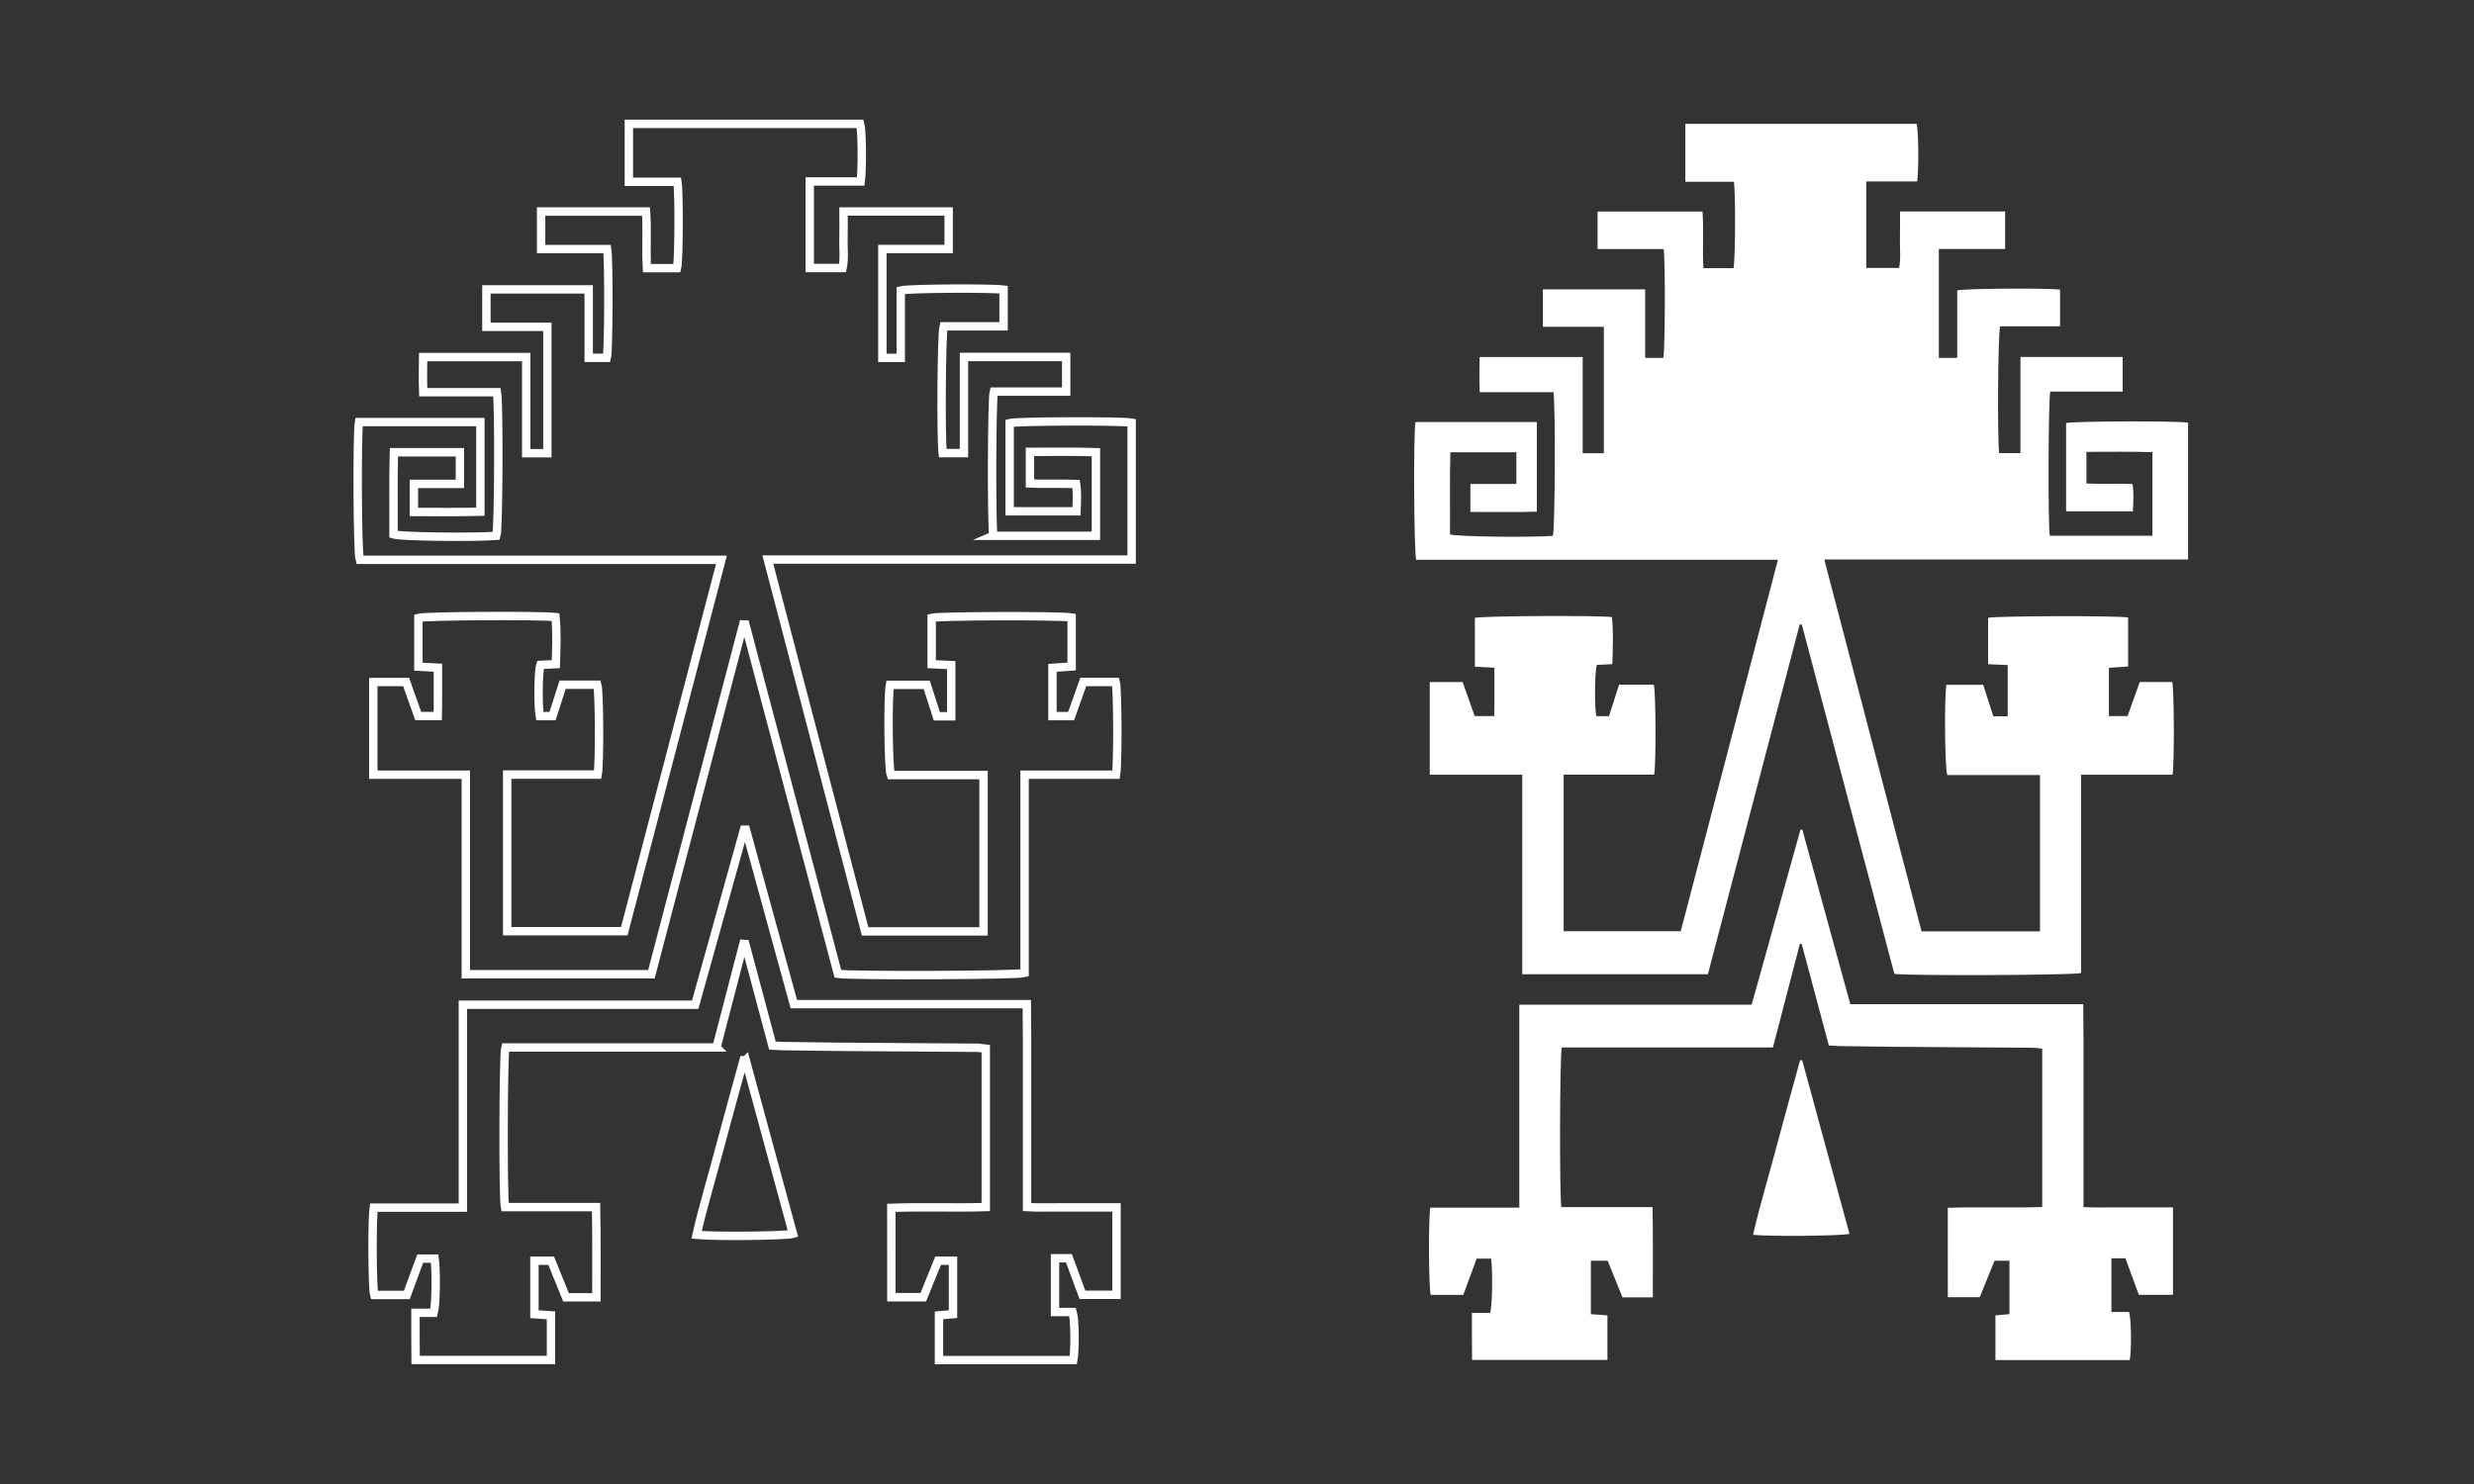 <svg xmlns="http://www.w3.org/2000/svg" xmlns:xlink="http://www.w3.org/1999/xlink" id="Capa_1" viewBox="0 0 1000 600"><rect x="0" y="0" width="1000" height="600" fill="#333333" stroke="none"/><defs><style>      .cls-1, .cls-2 {        fill: none;      }      .cls-2 {        stroke: #fff;        stroke-miterlimit: 10;        stroke-width: 3.39px;      }      .cls-3 {        fill: #fff;      }      .cls-4 {        clip-path: url(#clippath);      }    </style><clipPath id="clippath"><rect class="cls-1" x="134.6" y="40.45" width="749.83" height="519.11"></rect></clipPath></defs><g class="cls-4"><path class="cls-3" d="M828.51,216.62h41.5v-33.8c-8.82-.31-17.64-.1-26.66-.13v12.8c6.05.25,12.16-.03,18.62.17.6,3.69.31,7.25.16,11.08h-27v-35.69c2.65-.77,44.86-.95,49.31-.16v55.33h-147.05c13.19,50.45,26.24,100.36,39.32,150.35h47.87c.01-21.04,0-41.96,0-63.21h-37.47c-1.03-2.94-1.26-31.55-.36-36.47h14.88c1.33,4.17,2.7,8.42,4.07,12.71h5.82v-20.7c-2.72-.12-5.18-.23-7.91-.36v-18.76c2.76-.77,52.36-.91,56.58-.13v19.82c-2.54.18-5.09.35-7.76.54v19.52h7.54c1.59-4.46,3.22-9.04,4.92-13.8h13.13c.76,2.65.92,32.7.13,37.49h-36.98v80.19c-2.93.91-70.27,1.16-75.46.33-12.44-46.99-24.93-94.11-37.41-141.23-.29,0-.57-.02-.86-.03-12.35,47.06-24.7,94.11-37.11,141.41h-75.03v-80.67h-37.39v-37.47h13.27c1.55,4.37,3.18,8.96,4.89,13.76h7.9c.14-6.42.04-12.87.07-19.55-2.8-.14-5.26-.27-7.9-.41v-19.74c2.84-.79,48.74-1.06,55.42-.32.61,6.23.34,12.52.13,19.03-2.3.11-4.27.21-6.23.3-.85,2.61-1.03,16.04-.26,20.72h5.16c1.31-4.07,2.67-8.32,4.08-12.71h14.02c.82,2.7.99,31.79.15,36.34h-36.58v63.33h47.33c13.03-49.84,26.11-99.82,39.28-150.18h-146.2c-.95-2.88-1.16-51.06-.31-55.67h49.06v36.23c-8.86.26-17.71.08-26.86.11v-11.35h18.59v-12.79h-26.69c-.28,11.12-.06,22.23-.14,33.23,3.07.93,32.86,1.27,41.59.56.86-2.55,1.09-53.18.22-58.07h-29.8c-.19-4.84-.12-9.4-.04-14.22h41.66v38.89h8.56v-51.1h-24.65v-15.15h41.35v27.69h7.33c.72-2.74.88-39.45.12-43.98h-26.69v-15.18h42.42c.54,7.53-.09,15.14.36,22.9h12.16c.74-2.73.91-30.25.16-34.92h-19.62v-23.42h93.49c.75,2.73.93,17.75.22,23.29h-20.6v34.98h13.28c.8-3.79.25-7.67.35-11.51.1-3.73.02-7.47.02-11.34h42.5v15.17h-26.8v44.03h7.43v-27.28c3.13-.81,36.25-1.02,41.57-.32v14.83h-24.22c-.89,3.01-1.15,45.39-.39,51.27h8.6v-38.88h41.31v14.01h-29.25c-.82,3.1-.94,54.33-.2,58.28"></path><path class="cls-3" d="M716.64,423.5h-85.35c-.84,3.06-.98,60.18-.18,64.54h36.85c.25,12.32.08,24.29.12,36.49h-12.27c-1.98-4.89-4-9.86-6-14.8h-6.77v21.61c2.32.16,4.41.31,6.69.47v18.04h-54.71c-.02-3.06-.06-6.14-.07-9.23-.01-3.13,0-6.27,0-9.83h7.38c.89-3.05,1.08-16.66.38-21.92h-5.84c-1.74,4.71-3.55,9.62-5.41,14.68h-13.17c-.78-2.69-.96-30.25-.18-35.29h36v-82.04h93.91c6.61-23.71,13.17-47.23,19.73-70.75.26,0,.51-.02.77-.02,6.44,23.43,12.88,46.87,19.38,70.54h94.16c.03,4.76.08,9.24.1,13.72.02,4.53,0,9.05,0,13.58v54.75c4.24.25,8.23.1,12.2.12,3.9.03,7.79,0,11.69,0h12.27v35.35h-13.78c-1.8-4.88-3.62-9.8-5.45-14.77h-5.63v21.72h7.13c.89,2.96,1.03,15.15.27,19.44h-54.3v-18.09c1.84-.16,3.66-.31,5.67-.48v-21.6h-6.03c-1.95,4.82-3.93,9.69-5.98,14.75h-12.91c-.03-11.88,0-23.76-.01-36.15,12.76-.45,25.37.08,38.17-.31v-64.02c-1.23-.13-2.54-.37-3.85-.38-18.36-.14-36.71-.24-55.07-.38-7.54-.06-15.08-.18-22.63-.29-1.49-.02-2.98-.15-4.69-.23-3.68-13.79-7.33-27.42-10.97-41.05l-.75-.06c-3.58,13.79-7.16,27.57-10.88,41.88"></path><path class="cls-3" d="M728.45,428.65c6.37,23.4,12.74,46.81,19.11,70.21-2.98.85-31.84,1.12-38.98.4,2.76-11.97,6.32-23.67,9.44-35.47,3.11-11.73,6.39-23.42,9.59-35.13.28,0,.55,0,.83,0"></path><path class="cls-2" d="M401.48,216.62h41.5v-33.8c-8.82-.31-17.64-.1-26.66-.13v12.8c6.05.25,12.16-.03,18.62.17.6,3.69.31,7.25.16,11.08h-27v-35.69c2.65-.77,44.86-.95,49.31-.16v55.33h-147.05c13.19,50.45,26.24,100.36,39.32,150.35h47.87c.01-21.04,0-41.96,0-63.21h-37.47c-1.03-2.94-1.26-31.55-.36-36.47h14.88c1.33,4.17,2.7,8.42,4.07,12.71h5.82v-20.7c-2.72-.12-5.18-.23-7.91-.36v-18.76c2.76-.77,52.36-.91,56.58-.13v19.82c-2.54.18-5.09.35-7.76.54v19.52h7.54c1.59-4.46,3.22-9.04,4.92-13.8h13.13c.76,2.65.92,32.7.13,37.49h-36.98v80.19c-2.93.91-70.27,1.16-75.46.33-12.44-46.99-24.93-94.11-37.41-141.23-.29,0-.57-.02-.86-.03-12.35,47.06-24.7,94.11-37.11,141.41h-75.03v-80.67h-37.39v-37.47h13.27c1.55,4.37,3.18,8.96,4.89,13.76h7.9c.14-6.42.04-12.87.07-19.55-2.8-.14-5.26-.27-7.9-.41v-19.74c2.84-.79,48.74-1.06,55.42-.32.61,6.23.34,12.52.13,19.03-2.3.11-4.27.21-6.23.3-.85,2.61-1.03,16.04-.26,20.72h5.16c1.31-4.07,2.67-8.32,4.08-12.71h14.02c.82,2.7.99,31.79.15,36.34h-36.58v63.33h47.33c13.03-49.84,26.11-99.82,39.28-150.18h-146.2c-.95-2.88-1.16-51.06-.31-55.67h49.06v36.23c-8.86.26-17.71.08-26.86.11v-11.35h18.59v-12.79h-26.69c-.28,11.12-.06,22.23-.14,33.23,3.07.93,32.86,1.27,41.59.56.86-2.55,1.09-53.18.22-58.07h-29.8c-.19-4.84-.12-9.4-.04-14.22h41.66v38.89h8.56v-51.1h-24.65v-15.15h41.35v27.69h7.33c.72-2.74.88-39.45.12-43.98h-26.69v-15.18h42.42c.54,7.53-.09,15.14.36,22.9h12.16c.74-2.73.91-30.25.16-34.92h-19.62v-23.42h93.49c.75,2.73.93,17.75.22,23.29h-20.6v34.98h13.28c.8-3.79.25-7.67.35-11.51.1-3.73.02-7.47.02-11.34h42.5v15.17h-26.8v44.03h7.43v-27.28c3.13-.81,36.25-1.02,41.57-.32v14.83h-24.22c-.89,3.01-1.15,45.39-.39,51.27h8.6v-38.88h41.31v14.01h-29.25c-.82,3.1-.94,54.33-.2,58.28Z"></path><path class="cls-2" d="M289.62,423.5h-85.35c-.84,3.06-.98,60.18-.18,64.54h36.85c.25,12.32.08,24.29.12,36.49h-12.27c-1.98-4.89-4-9.86-6-14.8h-6.77v21.61c2.32.16,4.41.31,6.69.47v18.04h-54.71c-.02-3.06-.06-6.14-.07-9.23-.01-3.13,0-6.27,0-9.83h7.38c.89-3.05,1.08-16.66.38-21.92h-5.84c-1.74,4.71-3.55,9.62-5.41,14.68h-13.17c-.78-2.69-.96-30.25-.18-35.29h36v-82.04h93.91c6.61-23.71,13.17-47.23,19.73-70.75.26,0,.51-.02.77-.02,6.44,23.43,12.88,46.87,19.38,70.54h94.16c.03,4.76.08,9.24.1,13.72.02,4.53,0,9.05,0,13.58v54.75c4.24.25,8.23.1,12.2.12,3.9.03,7.79,0,11.69,0h12.27v35.35h-13.78c-1.8-4.88-3.62-9.8-5.45-14.77h-5.63v21.72h7.13c.89,2.96,1.03,15.15.27,19.44h-54.3v-18.09c1.84-.16,3.66-.31,5.67-.48v-21.6h-6.03c-1.95,4.82-3.93,9.69-5.98,14.75h-12.91c-.03-11.88,0-23.76-.01-36.15,12.76-.45,25.37.08,38.17-.31v-64.02c-1.23-.13-2.54-.37-3.85-.38-18.36-.14-36.71-.24-55.07-.38-7.54-.06-15.08-.18-22.63-.29-1.49-.02-2.98-.15-4.69-.23-3.68-13.79-7.33-27.42-10.97-41.05-.25-.02-.5-.04-.75-.06-3.58,13.79-7.16,27.57-10.88,41.88Z"></path><path class="cls-2" d="M301.42,428.65c6.37,23.4,12.74,46.81,19.11,70.21-2.98.85-31.84,1.12-38.98.4,2.76-11.97,6.32-23.67,9.44-35.47,3.11-11.73,6.39-23.42,9.59-35.13.28,0,.55,0,.83,0Z"></path></g></svg>
